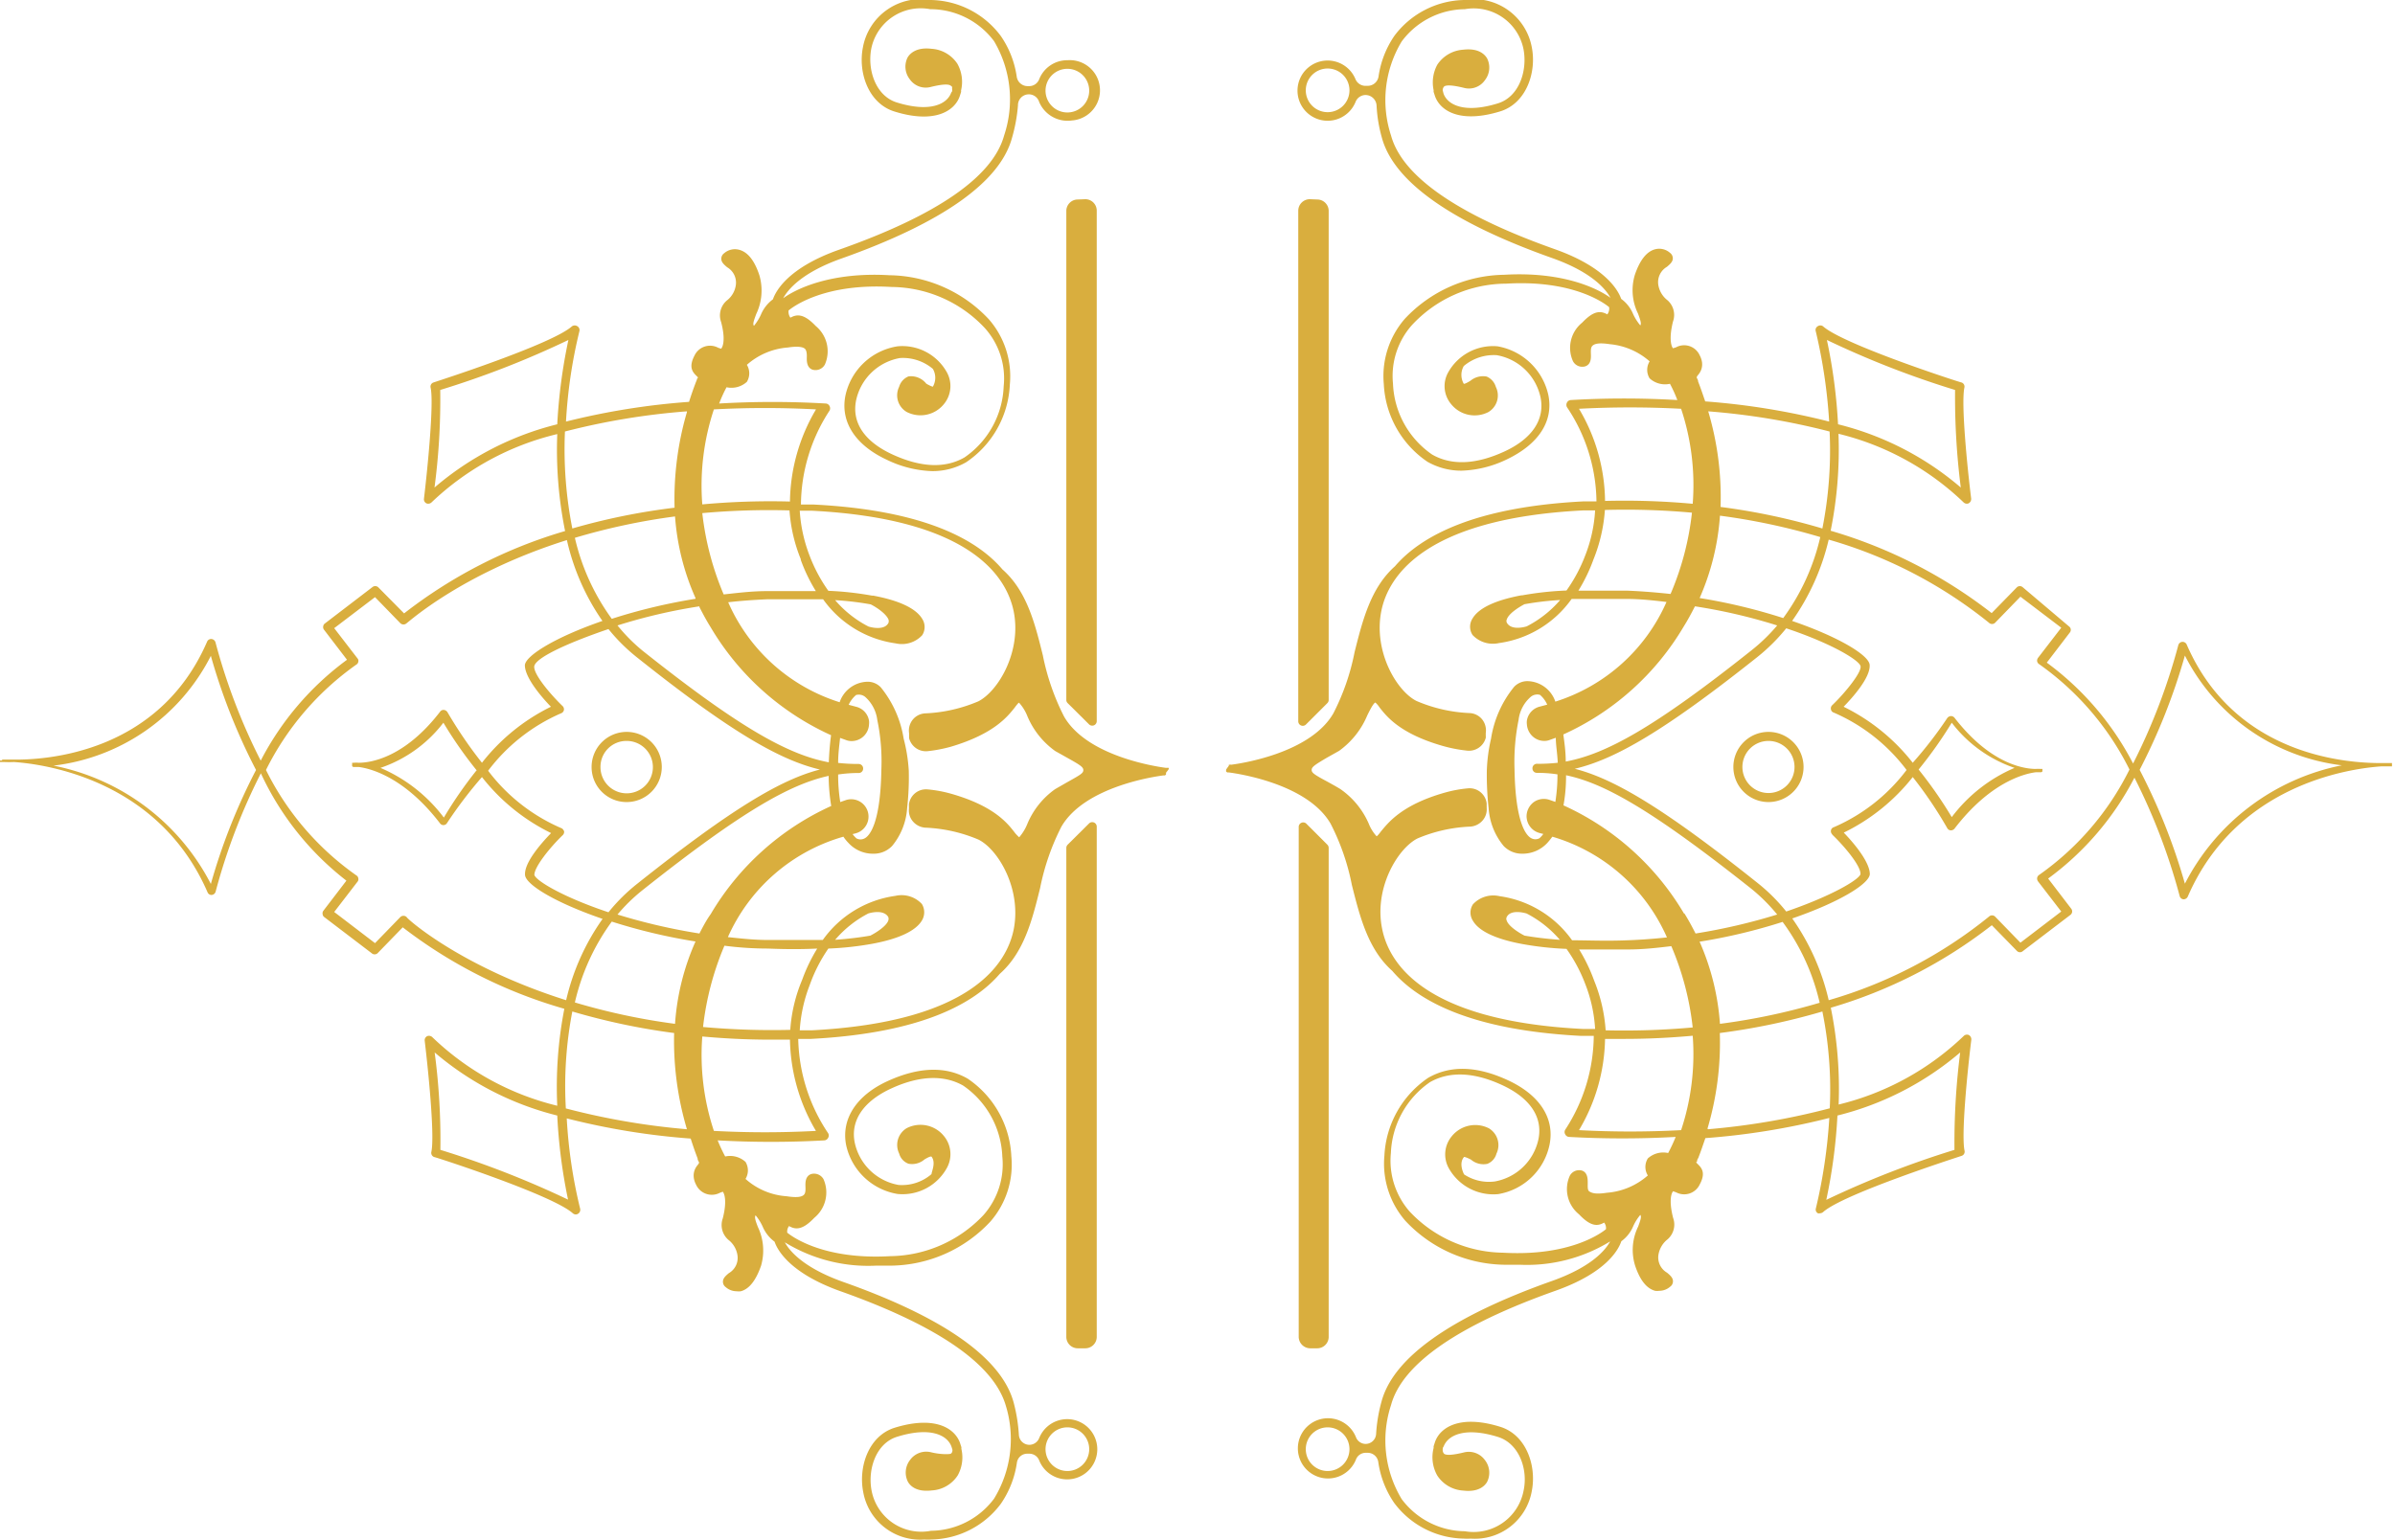 <svg xmlns="http://www.w3.org/2000/svg" viewBox="0 0 159.02 102.27"><defs><style>.cls-1{fill:#d9ae3e;}</style></defs><g id="Layer_2" data-name="Layer 2"><g id="Objects"><path class="cls-1" d="M77.6,51.07a.06.06,0,0,0,0,0l0-.07,0,0a.18.18,0,0,0-.07,0h0a.19.19,0,0,0-.1,0h0c-.47-.06-5.22-.71-6.78-3.41a15.66,15.66,0,0,1-1.41-4.07c-.52-2.1-1.06-4.27-2.68-5.7a0,0,0,0,0,0,0c-1.7-2-5.24-3.94-12.53-4.31l-.85,0a11.55,11.55,0,0,1,1.9-6.24.32.32,0,0,0,0-.3.3.3,0,0,0-.25-.17,61,61,0,0,0-7.08,0,8.94,8.94,0,0,1,.49-1.08,1.52,1.52,0,0,0,1.35-.36,1.09,1.09,0,0,0,0-1.13,4.63,4.63,0,0,1,2.72-1.15c.78-.12,1.05,0,1.14.09s.13.28.12.55,0,.69.37.83a.71.71,0,0,0,.83-.34,2.18,2.18,0,0,0-.61-2.56c-.77-.81-1.23-.8-1.68-.55l0,0a.68.68,0,0,1-.12-.48h0c.38-.32,2.48-1.82,6.84-1.56a8.57,8.57,0,0,1,6.19,2.73,5,5,0,0,1,1.25,3.88,6,6,0,0,1-2.6,4.71c-1.29.74-2.89.67-4.77-.19s-2.72-2.13-2.43-3.59a3.62,3.62,0,0,1,2.91-2.82,3.08,3.08,0,0,1,2.19.72,1.18,1.18,0,0,1,0,1.18c-.07,0-.31-.12-.44-.2A1.29,1.29,0,0,0,60.32,25a1.06,1.06,0,0,0-.62.69,1.28,1.28,0,0,0,.5,1.67,2,2,0,0,0,2.48-.53,1.88,1.88,0,0,0,.19-2.1A3.38,3.38,0,0,0,59.6,23a4.2,4.2,0,0,0-3.47,3.29c-.34,1.74.67,3.28,2.76,4.25a7.4,7.4,0,0,0,3,.75,4.48,4.48,0,0,0,2.26-.59,6.56,6.56,0,0,0,2.9-5.16,5.76,5.76,0,0,0-1.39-4.33,9.2,9.2,0,0,0-6.6-2.93c-3.88-.23-6.2.9-7.06,1.53.31-.57,1.22-1.7,3.87-2.64,6.71-2.38,10.52-5.08,11.32-8A10.87,10.87,0,0,0,67.59,7,.72.72,0,0,1,69,6.78,2.05,2.05,0,0,0,71.18,8,2,2,0,0,0,70.88,4,2,2,0,0,0,69,5.26a.71.71,0,0,1-.67.46h-.1a.73.73,0,0,1-.72-.61,6.36,6.36,0,0,0-1.06-2.72A5.92,5.92,0,0,0,61.81,0a3.91,3.91,0,0,0-4.52,3.17c-.32,1.65.37,3.69,2.08,4.23,2.64.83,4,0,4.35-1l.09-.28a.36.36,0,0,0,0-.11,2.47,2.47,0,0,0-.24-1.77,2.22,2.22,0,0,0-1.73-1c-1-.12-1.43.32-1.58.58a1.36,1.36,0,0,0,.15,1.45,1.29,1.29,0,0,0,1.37.51c.73-.18,1.17-.21,1.33-.1s.09.08.11.26-.05.16-.07.23c-.27.73-1.38,1.33-3.62.63-1.39-.44-1.95-2.16-1.68-3.57A3.35,3.35,0,0,1,61.76.61,5.29,5.29,0,0,1,66,2.73,7.58,7.58,0,0,1,66.67,9c-.75,2.73-4.43,5.29-11,7.6-3.37,1.2-4.17,2.75-4.35,3.28a2.43,2.43,0,0,0-.79,1,3.35,3.35,0,0,1-.47.76c-.1-.11,0-.37.15-.78a3.62,3.62,0,0,0,.21-2.58c-.33-1-.78-1.54-1.34-1.69a1.09,1.09,0,0,0-1,.23.46.46,0,0,0-.19.36c0,.24.19.4.39.57a1.18,1.18,0,0,1,.58,1.16,1.57,1.57,0,0,1-.54,1,1.3,1.3,0,0,0-.44,1.48c.31,1.17.11,1.66,0,1.77l-.19-.06a1.14,1.14,0,0,0-1.58.52c-.38.73-.15,1.06.1,1.31s.11.12.09.19a2.1,2.1,0,0,1-.09.25c-.17.44-.32.88-.46,1.32A47.61,47.61,0,0,0,37.58,28a32.76,32.76,0,0,1,.89-6,.3.3,0,0,0-.13-.33.32.32,0,0,0-.36,0c-1.36,1.22-9.11,3.7-9.19,3.73a.29.29,0,0,0-.2.34c.23,1-.19,5.29-.44,7.38a.3.3,0,0,0,.16.31.32.32,0,0,0,.35-.07A18.19,18.19,0,0,1,37,28.83a27.24,27.24,0,0,0,.52,6.44,32,32,0,0,0-10.69,5.47L25.11,39a.3.3,0,0,0-.39,0l-3.15,2.41a.27.27,0,0,0-.11.19.28.28,0,0,0,.05.22l1.53,2a19.33,19.33,0,0,0-5.73,6.7,40,40,0,0,1-3-7.85.31.31,0,0,0-.27-.23.29.29,0,0,0-.29.18C10.52,50.06,3,50.48.88,50.45c-.36,0-.57,0-.59,0H.2l-.06,0,0,0,0,0,0,0s0,0,0,.06v0s0,0,0,0H0s0,0,0,.05,0,0,0,0l0,0,0,.05,0,0s0,0,.05,0l0,0H.27a6.27,6.27,0,0,0,.65,0c2.18.15,9.63,1.23,12.86,8.65a.28.28,0,0,0,.27.18h0a.3.3,0,0,0,.27-.23,40,40,0,0,1,3-7.85A19.24,19.24,0,0,0,23,58.49l-1.53,2a.28.28,0,0,0-.05.22.27.27,0,0,0,.11.2l3.15,2.4a.29.29,0,0,0,.39,0l1.67-1.72A31.94,31.94,0,0,0,37.47,67,27.16,27.16,0,0,0,37,73.44a18.1,18.1,0,0,1-8.29-4.55.32.32,0,0,0-.35-.07.3.3,0,0,0-.16.31c.25,2.09.67,6.33.44,7.38a.29.29,0,0,0,.2.34c.08,0,7.83,2.51,9.19,3.73a.32.32,0,0,0,.2.08.31.31,0,0,0,.29-.38,32.76,32.76,0,0,1-.89-6,47.45,47.45,0,0,0,8.23,1.34c.14.44.29.88.46,1.32,0,.13.08.21.09.25s0,.08-.09.19-.48.58-.1,1.31a1.15,1.15,0,0,0,1.58.53l.19-.07c.1.11.3.6,0,1.77a1.3,1.3,0,0,0,.44,1.48,1.6,1.6,0,0,1,.54,1,1.17,1.17,0,0,1-.58,1.16c-.2.17-.39.33-.39.57a.44.44,0,0,0,.19.36,1.09,1.09,0,0,0,.72.27.9.9,0,0,0,.28,0c.56-.15,1-.72,1.34-1.69a3.63,3.63,0,0,0-.21-2.58c-.15-.39-.24-.65-.15-.77a3.26,3.26,0,0,1,.47.75,2.43,2.43,0,0,0,.79,1c.18.54,1,2.08,4.35,3.28,6.52,2.31,10.2,4.87,11,7.6A7.58,7.58,0,0,1,66,99.54a5.3,5.3,0,0,1-4.19,2.13A3.36,3.36,0,0,1,57.87,99c-.27-1.41.29-3.13,1.68-3.57,2.24-.7,3.35-.1,3.62.64a2.19,2.19,0,0,1,.07.23c0,.17-.07.22-.11.25s-.6.08-1.33-.1a1.32,1.32,0,0,0-1.37.51,1.36,1.36,0,0,0-.15,1.45c.15.27.56.7,1.58.58a2.2,2.2,0,0,0,1.73-1,2.47,2.47,0,0,0,.24-1.77.36.36,0,0,0,0-.11l-.09-.28c-.36-1-1.71-1.82-4.35-1-1.71.54-2.4,2.58-2.08,4.24a3.84,3.84,0,0,0,4.06,3.18,3.62,3.62,0,0,0,.46,0,5.89,5.89,0,0,0,4.62-2.37,6.41,6.41,0,0,0,1.07-2.74.69.69,0,0,1,.69-.59h.14A.7.7,0,0,1,69,97a2,2,0,1,0,0-1.49.71.71,0,0,1-.65.45h0a.7.7,0,0,1-.7-.67,10.94,10.94,0,0,0-.35-2.15c-.8-2.93-4.61-5.63-11.32-8-2.64-.94-3.56-2.06-3.87-2.63a10.57,10.57,0,0,0,6.05,1.55c.32,0,.66,0,1,0a9.16,9.16,0,0,0,6.6-2.93,5.75,5.75,0,0,0,1.39-4.33,6.59,6.59,0,0,0-2.9-5.16c-1.46-.84-3.25-.78-5.31.16s-3.1,2.51-2.76,4.25A4.19,4.19,0,0,0,59.6,79.3a3.36,3.36,0,0,0,3.27-1.73,1.89,1.89,0,0,0-.19-2.11,2,2,0,0,0-2.48-.53,1.3,1.3,0,0,0-.5,1.68,1,1,0,0,0,.62.68A1.26,1.26,0,0,0,61.39,77c.13-.07.37-.22.46-.18.31.4,0,1,0,1.16a3,3,0,0,1-2.19.72,3.62,3.62,0,0,1-2.91-2.82c-.29-1.46.58-2.74,2.43-3.59s3.48-.92,4.77-.19a6,6,0,0,1,2.6,4.71,5.08,5.08,0,0,1-1.25,3.89,8.65,8.65,0,0,1-6.19,2.73c-4.36.25-6.46-1.25-6.84-1.56v0a.6.6,0,0,1,.12-.44l0,0c.45.26.91.26,1.68-.55a2.18,2.18,0,0,0,.61-2.56.72.72,0,0,0-.83-.34c-.38.14-.38.56-.37.83s0,.46-.12.56-.36.2-1.14.08a4.56,4.56,0,0,1-2.72-1.15,1.09,1.09,0,0,0,0-1.13,1.52,1.52,0,0,0-1.35-.36,11,11,0,0,1-.5-1.07,63.81,63.81,0,0,0,7.09,0,.31.31,0,0,0,.25-.18.3.3,0,0,0,0-.29A11.63,11.63,0,0,1,53,69l.85,0c7.29-.38,10.83-2.34,12.53-4.32a0,0,0,0,0,0,0c1.62-1.43,2.16-3.6,2.68-5.7a15.66,15.66,0,0,1,1.41-4.07c1.56-2.7,6.31-3.35,6.78-3.41h0l.1,0h0l.07-.06,0,0,0-.07a.06.06,0,0,0,0,0s0,0,0-.05h0v0S77.61,51.09,77.6,51.07ZM70.88,4.57A1.45,1.45,0,1,1,69.42,6,1.45,1.45,0,0,1,70.88,4.57ZM14,58.71A15,15,0,0,0,3.55,50.85,13.48,13.48,0,0,0,14,43.56a40,40,0,0,0,3,7.58A39.7,39.7,0,0,0,14,58.71ZM70.88,94.8a1.45,1.45,0,1,1-1.46,1.45A1.45,1.45,0,0,1,70.88,94.8ZM47.4,27.19a63.66,63.66,0,0,1,6.78,0,12.3,12.3,0,0,0-1.73,6.12,49.63,49.63,0,0,0-5.82.19A16.07,16.07,0,0,1,47.4,27.19Zm5.77,10a11.12,11.12,0,0,0,1,2.07c-1,0-2.09,0-3.26,0-1,0-1.93.12-2.86.22a19.27,19.27,0,0,1-1.42-5.4,49.2,49.2,0,0,1,5.79-.18A10.45,10.45,0,0,0,53.17,37.14Zm-6.73,3.13c.23.45.47.9.74,1.33a17.81,17.81,0,0,0,8,7.18q-.11.8-.15,1.8c-2.67-.5-5.86-2.24-12.35-7.4A11.51,11.51,0,0,1,41,41.54,36.51,36.51,0,0,1,46.44,40.27Zm-9,14.88a.3.3,0,0,0-.2-.21,12.06,12.06,0,0,1-4.83-3.8,12.08,12.08,0,0,1,4.83-3.81.3.3,0,0,0,.2-.21.3.3,0,0,0-.09-.28c-.79-.76-1.9-2.07-1.88-2.61s2-1.5,4.93-2.5a12,12,0,0,0,1.93,1.91c6.18,4.92,9.44,6.79,12.11,7.42-2.58.66-5.85,2.59-12.11,7.57a12,12,0,0,0-1.93,1.91c-3-1-4.81-2.09-4.92-2.48,0-.55,1.08-1.87,1.87-2.63A.3.3,0,0,0,37.44,55.15Zm8.74-15.43a37.59,37.59,0,0,0-5.56,1.33,14.75,14.75,0,0,1-2.45-5.38,42.69,42.69,0,0,1,6.65-1.42A16.12,16.12,0,0,0,46.18,39.72Zm-.57-12.4a20.54,20.54,0,0,0-.82,6.35A43,43,0,0,0,38,35.1a27.16,27.16,0,0,1-.49-6.44A46.37,46.37,0,0,1,45.61,27.32ZM37,28.18a19.83,19.83,0,0,0-8.15,4.2,44.63,44.63,0,0,0,.38-6.48,61.1,61.1,0,0,0,8.51-3.32A35.71,35.71,0,0,0,37,28.18ZM27,60.91a.3.3,0,0,0-.42,0l-1.68,1.73-2.71-2.07,1.54-2a.25.25,0,0,0,.06-.23.26.26,0,0,0-.13-.2,18.69,18.69,0,0,1-6-7,18.8,18.8,0,0,1,6-7,.26.26,0,0,0,.13-.19.24.24,0,0,0-.06-.23l-1.54-2,2.71-2.06,1.68,1.73a.3.3,0,0,0,.42,0c.05,0,3.62-3.31,10.64-5.52A15.27,15.27,0,0,0,40,41.24c-3.13,1.08-5.11,2.31-5.15,2.94,0,.83,1.11,2.12,1.73,2.76A13.18,13.18,0,0,0,32,50.66a28.79,28.79,0,0,1-2.29-3.36.33.33,0,0,0-.24-.15.28.28,0,0,0-.25.12c-2.37,3.08-4.64,3.39-5.4,3.39a2.08,2.08,0,0,0-.33,0h0l-.06,0-.05,0,0,0,0,0,0,.05s0,0,0,0v.06s0,0,0,0v0s0,0,0,.06l0,0,0,.06,0,0,.07.05h0l0,0,.36,0c.8.1,3.06.68,5.41,3.75a.28.28,0,0,0,.23.11h0a.28.28,0,0,0,.24-.15A28.79,28.79,0,0,1,32,51.61a13.18,13.18,0,0,0,4.59,3.72c-.62.64-1.77,1.93-1.73,2.76,0,.64,2,1.86,5.15,2.94a15.27,15.27,0,0,0-2.42,5.4C30.59,64.22,27,61,27,60.91Zm4.66-9.77a27.81,27.81,0,0,0-2.19,3.16A10.35,10.35,0,0,0,25.26,51,8.83,8.83,0,0,0,29.44,48,27.69,27.69,0,0,0,31.63,51.14Zm6.09,28.55a62.38,62.38,0,0,0-8.51-3.32,44.42,44.42,0,0,0-.38-6.47A19.94,19.94,0,0,0,37,74.09,35.53,35.53,0,0,0,37.72,79.69Zm-.18-6.08A26.11,26.11,0,0,1,38,67.18a44.18,44.18,0,0,0,6.76,1.43A20.58,20.58,0,0,0,45.61,75,47.38,47.38,0,0,1,37.54,73.61ZM44.82,68a42.69,42.69,0,0,1-6.65-1.42,14.63,14.63,0,0,1,2.45-5.37,37.64,37.64,0,0,0,5.56,1.32A16.12,16.12,0,0,0,44.82,68Zm1.62-6A39.18,39.18,0,0,1,41,60.74a11.57,11.57,0,0,1,1.7-1.65c6.56-5.21,9.76-7,12.32-7.56a12.89,12.89,0,0,0,.17,2,17.85,17.85,0,0,0-8,7.18C46.91,61.1,46.67,61.55,46.44,62Zm7.74,13.11a63.66,63.66,0,0,1-6.78,0,16,16,0,0,1-.77-6.27c1.43.13,2.93.21,4.51.21l1.31,0A12.3,12.3,0,0,0,54.18,75.12Zm-1.71-6.71a51.37,51.37,0,0,1-5.79-.19,19.36,19.36,0,0,1,1.42-5.4C49,62.93,50,63,51,63c1.17.05,2.27.05,3.26,0a11.22,11.22,0,0,0-1,2.08A10.34,10.34,0,0,0,52.47,68.41ZM70.88,51.94l-.82.47a5.35,5.35,0,0,0-1.86,2.34,3.16,3.16,0,0,1-.53.86s-.2-.18-.3-.32c-.48-.62-1.37-1.76-4.21-2.57a8.61,8.61,0,0,0-1.56-.29,1.14,1.14,0,0,0-1.25,1l0,.21s0,0,0,.08a1.12,1.12,0,0,0,.25.82,1.19,1.19,0,0,0,.82.43,10.08,10.08,0,0,1,3.54.79c1.32.65,2.89,3.3,2.34,6-.47,2.26-2.82,6.12-13.4,6.67l-.8,0a10,10,0,0,1,.66-3A10.33,10.33,0,0,1,55,63a20.82,20.82,0,0,0,2.93-.32h0c1.72-.32,2.86-.84,3.28-1.54a1.06,1.06,0,0,0,0-1.1,1.84,1.84,0,0,0-1.76-.54,7.11,7.11,0,0,0-4.82,2.93c-1,0-2.25,0-3.66,0-.91,0-1.79-.1-2.64-.19A12,12,0,0,1,56,55.57a2.69,2.69,0,0,0,.33.41A2.2,2.2,0,0,0,58,56.7a1.68,1.68,0,0,0,1.23-.51,4.38,4.38,0,0,0,1-2.52,18.41,18.41,0,0,0,.11-2.48A10.93,10.93,0,0,0,60,49.06a7.19,7.19,0,0,0-1.51-3.4,1.2,1.2,0,0,0-.93-.38,2,2,0,0,0-1.81,1.36A12,12,0,0,1,48.35,40c.85-.1,1.73-.16,2.64-.2,1.41,0,2.63,0,3.66,0a7.11,7.11,0,0,0,4.82,2.93,1.84,1.84,0,0,0,1.76-.54,1,1,0,0,0,0-1.09c-.42-.7-1.54-1.22-3.25-1.54H57.9A21.15,21.15,0,0,0,55,39.24a10.33,10.33,0,0,1-1.24-2.32,10,10,0,0,1-.66-3l.8,0c10.58.54,12.93,4.41,13.4,6.66.55,2.66-1,5.31-2.34,6a10.07,10.07,0,0,1-3.54.8,1.14,1.14,0,0,0-.82.42,1.17,1.17,0,0,0-.24.9l0,.21s0,.07,0,.11a1.15,1.15,0,0,0,1.23.87,9.57,9.57,0,0,0,1.56-.3C66,48.74,66.89,47.6,67.37,47c.1-.14.25-.33.29-.33a2.9,2.9,0,0,1,.54.86,5.43,5.43,0,0,0,1.86,2.35l.82.46c.86.48,1.05.61,1.05.81S71.74,51.46,70.88,51.94ZM55.45,62.42a7.33,7.33,0,0,1,2.2-1.75h0s1-.33,1.33.24a.36.36,0,0,1,0,.23c-.13.37-.78.79-1.19,1C57.17,62.25,56.39,62.35,55.45,62.42ZM57,50.74a12.34,12.34,0,0,1-1.35-.07c0-.63.08-1.18.13-1.66l.39.14a1,1,0,0,0,.38.07,1.16,1.16,0,0,0,1.15-1.11,1,1,0,0,0,0-.24,1.14,1.14,0,0,0-.86-.93l-.49-.13a1.84,1.84,0,0,1,.49-.65.68.68,0,0,1,.6.12,2.46,2.46,0,0,1,.81,1.54,13.44,13.44,0,0,1,.27,3.29c-.06,3.63-.8,4.41-1.11,4.57a.57.57,0,0,1-.55,0l-.1-.1a1.43,1.43,0,0,1-.15-.18l.23-.06a1.15,1.15,0,1,0-.65-2.21l-.4.14a11.35,11.35,0,0,1-.14-1.83,9,9,0,0,1,1.37-.1.29.29,0,0,0,.29-.29A.3.3,0,0,0,57,50.74ZM55.45,39.86a19.68,19.68,0,0,1,2.36.28c.29.14,1,.58,1.18,1a.36.36,0,0,1,0,.23c-.29.57-1.31.25-1.33.24A7.28,7.28,0,0,1,55.45,39.86Z"/><path class="cls-1" d="M41.6,53.27a2.33,2.33,0,1,0-2.32-2.33A2.32,2.32,0,0,0,41.6,53.27Zm0-4.06a1.74,1.74,0,1,1-1.73,1.73A1.72,1.72,0,0,1,41.6,49.21Z"/><path class="cls-1" d="M71.56,13.25a.76.76,0,0,0-.76.77V46.49a.29.29,0,0,0,.09.21l1.42,1.41a.3.3,0,0,0,.51-.21V14a.76.76,0,0,0-.76-.77Z"/><path class="cls-1" d="M72.31,54.69,70.89,56.1a.31.31,0,0,0-.09.22V88.79a.76.76,0,0,0,.76.76h.5a.76.76,0,0,0,.76-.76V54.9A.3.3,0,0,0,72.31,54.69Z"/><path class="cls-1" d="M81.41,51.12v0h0s0,0,0,.05a.06.06,0,0,0,0,0,.16.16,0,0,0,0,.07v0l.07.06h0l.09,0h0c.47.06,5.22.71,6.78,3.41a15.3,15.3,0,0,1,1.41,4.07c.53,2.1,1.07,4.27,2.68,5.7l0,0c1.7,2,5.24,3.94,12.53,4.32l.85,0a11.54,11.54,0,0,1-1.9,6.24.3.3,0,0,0,0,.29.31.31,0,0,0,.25.18,63.81,63.81,0,0,0,7.09,0,11,11,0,0,1-.5,1.07,1.52,1.52,0,0,0-1.35.36,1.07,1.07,0,0,0,0,1.13,4.64,4.64,0,0,1-2.73,1.15c-.78.12-1,0-1.14-.08s-.12-.29-.12-.56,0-.69-.37-.83a.7.7,0,0,0-.82.34,2.15,2.15,0,0,0,.61,2.56c.77.81,1.22.81,1.67.55l0,0a.6.6,0,0,1,.12.44v0c-.38.31-2.48,1.81-6.84,1.56a8.65,8.65,0,0,1-6.19-2.73,5.12,5.12,0,0,1-1.25-3.89,6,6,0,0,1,2.6-4.71c1.29-.73,2.9-.67,4.77.19s2.72,2.13,2.43,3.59a3.61,3.61,0,0,1-2.91,2.82A3,3,0,0,1,97.21,78c-.08-.16-.35-.76,0-1.16.09,0,.33.11.46.18a1.28,1.28,0,0,0,1.08.28,1,1,0,0,0,.61-.68,1.3,1.3,0,0,0-.5-1.68,2,2,0,0,0-2.47.53,1.88,1.88,0,0,0-.2,2.11,3.39,3.39,0,0,0,3.28,1.73A4.19,4.19,0,0,0,102.89,76c.34-1.74-.67-3.28-2.76-4.25s-3.85-1-5.31-.16a6.64,6.64,0,0,0-2.9,5.16,5.79,5.79,0,0,0,1.39,4.33A9.16,9.16,0,0,0,99.91,84c.35,0,.69,0,1,0a10.57,10.57,0,0,0,6-1.55c-.31.57-1.22,1.69-3.87,2.63-6.71,2.38-10.52,5.08-11.31,8a10.28,10.28,0,0,0-.36,2.15.7.7,0,0,1-.69.67h0a.69.69,0,0,1-.65-.45,2,2,0,1,0,0,1.49.69.69,0,0,1,.65-.45h.14a.71.71,0,0,1,.69.59,6.4,6.4,0,0,0,1.06,2.74,5.89,5.89,0,0,0,4.62,2.37,3.62,3.62,0,0,0,.46,0,3.84,3.84,0,0,0,4.06-3.18c.32-1.66-.37-3.7-2.08-4.24-2.64-.83-4,0-4.35,1l-.09.28a.36.36,0,0,0,0,.11A2.47,2.47,0,0,0,95.43,98a2.21,2.21,0,0,0,1.73,1c1,.12,1.43-.31,1.58-.58a1.36,1.36,0,0,0-.15-1.45,1.32,1.32,0,0,0-1.37-.51c-.73.18-1.17.21-1.33.1a.36.36,0,0,1-.1-.25c0-.09,0-.17.06-.23.27-.74,1.38-1.34,3.62-.64,1.4.44,2,2.16,1.69,3.57a3.38,3.38,0,0,1-3.9,2.69,5.3,5.3,0,0,1-4.19-2.13,7.54,7.54,0,0,1-.71-6.25c.74-2.73,4.42-5.29,10.94-7.6,3.38-1.2,4.17-2.74,4.35-3.28a2.35,2.35,0,0,0,.79-1,3.26,3.26,0,0,1,.47-.75c.1.12,0,.38-.14.77a3.52,3.52,0,0,0-.21,2.58c.33,1,.78,1.54,1.33,1.69a.9.9,0,0,0,.28,0,1.09,1.09,0,0,0,.72-.27.44.44,0,0,0,.19-.36c0-.24-.19-.4-.39-.57a1.17,1.17,0,0,1-.58-1.16,1.65,1.65,0,0,1,.54-1,1.3,1.3,0,0,0,.44-1.48c-.3-1.17-.11-1.66,0-1.77l.2.07a1.14,1.14,0,0,0,1.57-.53c.39-.73.15-1.06-.1-1.31s-.11-.12-.09-.19,0-.12.09-.25c.17-.44.32-.88.47-1.32a47.76,47.76,0,0,0,8.23-1.34,35,35,0,0,1-.89,6,.28.28,0,0,0,.13.33.27.27,0,0,0,.15,0,.32.32,0,0,0,.2-.08c1.36-1.22,9.11-3.7,9.19-3.73a.29.29,0,0,0,.2-.34c-.23-1.05.19-5.29.45-7.38a.33.33,0,0,0-.17-.31.31.31,0,0,0-.34.07,18.18,18.18,0,0,1-8.3,4.55,27.16,27.16,0,0,0-.52-6.43,31.94,31.94,0,0,0,10.69-5.48l1.68,1.72a.28.28,0,0,0,.38,0l3.15-2.4a.29.29,0,0,0,.06-.42l-1.53-2a19.24,19.24,0,0,0,5.73-6.7,40.4,40.4,0,0,1,3,7.85.29.29,0,0,0,.26.23h0a.31.31,0,0,0,.28-.18c3.22-7.42,10.67-8.5,12.85-8.65.41,0,.64,0,.66,0h0l0,0s0,0,.05,0l0,0,0-.05,0,0s0,0,0,0,0,0,0-.05h0v-.06s0,0,0-.06l0,0,0,0,0,0-.06,0h-.09s-.23,0-.59,0c-2.1,0-9.64-.39-12.89-7.87a.3.3,0,0,0-.3-.18.3.3,0,0,0-.26.23,40.4,40.4,0,0,1-3,7.85,19.33,19.33,0,0,0-5.73-6.7l1.53-2a.28.28,0,0,0-.06-.41L134.3,39a.29.29,0,0,0-.38,0l-1.68,1.72a32,32,0,0,0-10.69-5.47,27.24,27.24,0,0,0,.52-6.44,18.22,18.22,0,0,1,8.3,4.55.31.31,0,0,0,.34.07.33.33,0,0,0,.17-.31c-.26-2.09-.68-6.33-.45-7.38a.29.29,0,0,0-.2-.34c-.08,0-7.83-2.51-9.19-3.73a.3.3,0,0,0-.35,0,.28.28,0,0,0-.13.33,35,35,0,0,1,.89,6,47.76,47.76,0,0,0-8.23-1.34c-.15-.44-.3-.88-.47-1.32,0-.12-.08-.21-.09-.25s0-.08.09-.19.49-.58.1-1.31a1.13,1.13,0,0,0-1.57-.52l-.2.06c-.1-.11-.29-.6,0-1.77a1.3,1.3,0,0,0-.44-1.48,1.62,1.62,0,0,1-.54-1,1.18,1.18,0,0,1,.58-1.16c.2-.17.39-.33.39-.57a.46.46,0,0,0-.19-.36,1.08,1.08,0,0,0-1-.23c-.55.15-1,.72-1.33,1.69a3.52,3.52,0,0,0,.21,2.58c.15.41.24.67.15.78a3.34,3.34,0,0,1-.48-.76,2.35,2.35,0,0,0-.79-1c-.18-.53-1-2.08-4.35-3.28C96.78,14.27,93.1,11.71,92.36,9a7.54,7.54,0,0,1,.71-6.25A5.29,5.29,0,0,1,97.26.61a3.37,3.37,0,0,1,3.9,2.68c.26,1.41-.29,3.13-1.69,3.57-2.24.7-3.35.1-3.62-.63L95.79,6a.37.37,0,0,1,.1-.26c.16-.11.6-.08,1.33.1a1.29,1.29,0,0,0,1.37-.51,1.36,1.36,0,0,0,.15-1.45c-.15-.26-.56-.7-1.58-.58a2.24,2.24,0,0,0-1.73,1A2.47,2.47,0,0,0,95.19,6a.36.36,0,0,0,0,.11l.09.28c.36,1,1.71,1.82,4.35,1,1.71-.54,2.4-2.58,2.08-4.23A3.91,3.91,0,0,0,97.21,0a5.92,5.92,0,0,0-4.62,2.37,6.36,6.36,0,0,0-1.06,2.72.73.73,0,0,1-.71.61h-.11A.72.72,0,0,1,90,5.26a2,2,0,1,0,0,1.52.72.72,0,0,1,.67-.47.74.74,0,0,1,.73.7,9.56,9.56,0,0,0,.35,2.13c.79,2.92,4.6,5.62,11.31,8,2.65.94,3.56,2.07,3.87,2.64-.86-.63-3.18-1.76-7.06-1.53a9.2,9.2,0,0,0-6.6,2.93,5.8,5.8,0,0,0-1.39,4.33,6.61,6.61,0,0,0,2.9,5.16,4.52,4.52,0,0,0,2.27.59,7.4,7.4,0,0,0,3-.75c2.09-1,3.1-2.51,2.76-4.25A4.2,4.2,0,0,0,99.43,23a3.41,3.41,0,0,0-3.28,1.74,1.86,1.86,0,0,0,.2,2.1,2,2,0,0,0,2.47.53,1.28,1.28,0,0,0,.5-1.67,1.07,1.07,0,0,0-.61-.69,1.31,1.31,0,0,0-1.08.28c-.13.08-.37.22-.44.2a1.18,1.18,0,0,1,0-1.18,3.09,3.09,0,0,1,2.19-.72,3.61,3.61,0,0,1,2.91,2.82c.29,1.46-.57,2.74-2.43,3.59s-3.48.93-4.77.19a6,6,0,0,1-2.6-4.71,5.09,5.09,0,0,1,1.25-3.88A8.57,8.57,0,0,1,100,18.84c4.36-.26,6.46,1.24,6.84,1.56h0a.64.64,0,0,1-.12.48l0,0c-.45-.25-.9-.26-1.67.55a2.15,2.15,0,0,0-.61,2.56.7.7,0,0,0,.82.34c.39-.14.38-.55.37-.83s0-.45.12-.55.36-.21,1.14-.09A4.64,4.64,0,0,1,109.53,24a1.07,1.07,0,0,0,0,1.13,1.52,1.52,0,0,0,1.35.36,8.94,8.94,0,0,1,.49,1.08,61,61,0,0,0-7.08,0,.3.3,0,0,0-.25.17.32.32,0,0,0,0,.3A11.45,11.45,0,0,1,106,33.3l-.85,0c-7.29.37-10.83,2.33-12.53,4.31l0,0c-1.61,1.43-2.15,3.6-2.68,5.7a15.3,15.3,0,0,1-1.41,4.07c-1.56,2.7-6.31,3.35-6.78,3.41h0a.16.16,0,0,0-.09,0h0l-.07,0v0l0,.07a.06.06,0,0,0,0,0S81.41,51.1,81.41,51.12ZM89.6,6a1.45,1.45,0,1,1-1.45-1.45A1.45,1.45,0,0,1,89.6,6Zm52.47,45.12a40.47,40.47,0,0,0,3-7.58,13.5,13.5,0,0,0,10.42,7.29,15,15,0,0,0-10.42,7.86A40.18,40.18,0,0,0,142.07,51.14ZM89.6,96.25a1.45,1.45,0,1,1-1.45-1.45A1.45,1.45,0,0,1,89.6,96.25Zm22.79-62.79a49.63,49.63,0,0,0-5.82-.19,12.2,12.2,0,0,0-1.73-6.12,63.66,63.66,0,0,1,6.78,0A16.07,16.07,0,0,1,112.39,33.46Zm-5.83.41a49,49,0,0,1,5.78.18,18.93,18.93,0,0,1-1.42,5.4c-.93-.1-1.88-.18-2.86-.22-1.17,0-2.26,0-3.26,0a11.12,11.12,0,0,0,1-2.07A10.77,10.77,0,0,0,106.56,33.87ZM118,41.54a11.94,11.94,0,0,1-1.69,1.64c-6.49,5.16-9.68,6.9-12.35,7.4,0-.67-.09-1.27-.16-1.8a17.81,17.81,0,0,0,8-7.18c.27-.43.51-.88.74-1.33A36.51,36.51,0,0,1,118,41.54Zm3.65,13.89c.8.76,1.91,2.08,1.88,2.63-.12.39-2,1.48-4.93,2.48a12,12,0,0,0-1.92-1.91c-6.27-5-9.54-6.91-12.12-7.57,2.67-.63,5.93-2.5,12.12-7.42a12.39,12.39,0,0,0,1.92-1.91c3,1,4.81,2.1,4.93,2.5s-1.08,1.85-1.88,2.61a.29.29,0,0,0-.08.28.27.27,0,0,0,.19.21,12,12,0,0,1,4.83,3.81,12,12,0,0,1-4.83,3.8.27.27,0,0,0-.19.21A.29.29,0,0,0,121.67,55.43ZM114.2,34.25a42.83,42.83,0,0,1,6.66,1.42,14.61,14.61,0,0,1-2.46,5.38,37.44,37.44,0,0,0-5.55-1.33A16.34,16.34,0,0,0,114.2,34.25Zm7.28-5.59A26.65,26.65,0,0,1,121,35.1a43,43,0,0,0-6.76-1.43,20,20,0,0,0-.82-6.35A46.37,46.37,0,0,1,121.48,28.66Zm-.18-6.08a61.1,61.1,0,0,0,8.51,3.32,47.65,47.65,0,0,0,.38,6.48,19.83,19.83,0,0,0-8.15-4.2A35.71,35.71,0,0,0,121.3,22.58Zm.12,43.85A15.47,15.47,0,0,0,119,61c3.14-1.08,5.11-2.3,5.15-2.94,0-.83-1.11-2.12-1.73-2.76A13.18,13.18,0,0,0,127,51.61,27.36,27.36,0,0,1,129.29,55a.28.28,0,0,0,.24.15h0a.32.32,0,0,0,.24-.11c2.35-3.07,4.61-3.65,5.4-3.75l.36,0,0,0h0l.08-.05,0,0,0-.06s0,0,0,0,0,0,0-.06v0s0,0,0,0,0,0,0,0l0,0s0,0,0,0a.13.13,0,0,0,0-.05l0,0,0,0-.05,0-.06,0h0a2.08,2.08,0,0,0-.33,0c-.76,0-3-.31-5.39-3.39a.31.31,0,0,0-.26-.12.33.33,0,0,0-.24.15A27.36,27.36,0,0,1,127,50.66a13.18,13.18,0,0,0-4.59-3.72c.62-.64,1.77-1.93,1.73-2.76,0-.63-2-1.86-5.15-2.94a15.47,15.47,0,0,0,2.43-5.4,30.18,30.18,0,0,1,10.64,5.52.29.29,0,0,0,.41,0l1.68-1.73,2.71,2.06-1.54,2a.3.3,0,0,0-.06.23.29.29,0,0,0,.13.19,18.8,18.8,0,0,1,6,7,18.69,18.69,0,0,1-6,7,.29.29,0,0,0-.13.2.32.32,0,0,0,.06.23l1.54,2-2.71,2.07-1.68-1.73a.29.29,0,0,0-.41,0A30.18,30.18,0,0,1,121.42,66.43ZM129.59,48A8.81,8.81,0,0,0,133.76,51a10.27,10.27,0,0,0-4.17,3.27,28.24,28.24,0,0,0-2.2-3.16A28.12,28.12,0,0,0,129.59,48ZM122,74.09a19.94,19.94,0,0,0,8.15-4.19,47.41,47.41,0,0,0-.38,6.47,62.38,62.38,0,0,0-8.51,3.32A35.53,35.53,0,0,0,122,74.09Zm-8.63.87a20,20,0,0,0,.82-6.35A44.18,44.18,0,0,0,121,67.18a26.11,26.11,0,0,1,.49,6.43A47.38,47.38,0,0,1,113.41,75Zm-.56-12.41a37.5,37.5,0,0,0,5.55-1.32,14.49,14.49,0,0,1,2.46,5.37A42.83,42.83,0,0,1,114.2,68,16.34,16.34,0,0,0,112.85,62.55Zm-1-1.88a17.85,17.85,0,0,0-8-7.18,10.76,10.76,0,0,0,.17-2c2.56.53,5.76,2.35,12.33,7.56A12,12,0,0,1,118,60.74,39.18,39.18,0,0,1,112.58,62C112.35,61.55,112.11,61.1,111.84,60.67ZM106.57,69l1.31,0c1.58,0,3.08-.08,4.51-.21a16,16,0,0,1-.77,6.27,63.66,63.66,0,0,1-6.78,0A12.2,12.2,0,0,0,106.57,69Zm-.72-3.86a11.22,11.22,0,0,0-1-2.08c1,0,2.09,0,3.26,0,1,0,1.93-.11,2.86-.22a19,19,0,0,1,1.42,5.4,51.19,51.19,0,0,1-5.78.19A10.65,10.65,0,0,0,105.85,65.14Zm-18.76-14c0-.2.19-.33,1-.81l.82-.46a5.53,5.53,0,0,0,1.87-2.35c.17-.35.41-.82.54-.86a1.57,1.57,0,0,1,.28.33c.48.61,1.37,1.75,4.22,2.56a9.45,9.45,0,0,0,1.55.3A1.15,1.15,0,0,0,98.65,49a.43.43,0,0,0,0-.11l0-.21a1.17,1.17,0,0,0-.24-.9,1.14,1.14,0,0,0-.82-.42,10,10,0,0,1-3.53-.8c-1.32-.65-2.89-3.3-2.34-6,.46-2.25,2.81-6.12,13.39-6.66l.8,0a9.69,9.69,0,0,1-.66,3,10.33,10.33,0,0,1-1.24,2.32,21.15,21.15,0,0,0-2.94.32h-.06c-1.71.32-2.83.84-3.24,1.54a1,1,0,0,0,0,1.09,1.85,1.85,0,0,0,1.76.54,7.11,7.11,0,0,0,4.82-2.93c1,0,2.25,0,3.67,0,.9,0,1.78.1,2.63.2a12,12,0,0,1-7.38,6.62,2,2,0,0,0-1.81-1.36,1.21,1.21,0,0,0-.93.38A7.19,7.19,0,0,0,99,49.06a10.93,10.93,0,0,0-.28,2.13,20.2,20.2,0,0,0,.12,2.48,4.38,4.38,0,0,0,1,2.52,1.68,1.68,0,0,0,1.23.51,2.23,2.23,0,0,0,1.67-.72,4.91,4.91,0,0,0,.33-.41,12,12,0,0,1,7.61,6.69c-.85.09-1.73.16-2.63.19-1.42.06-2.63,0-3.67,0a7.11,7.11,0,0,0-4.82-2.93,1.84,1.84,0,0,0-1.76.54,1,1,0,0,0,0,1.1c.41.7,1.55,1.22,3.28,1.54h0a20.82,20.82,0,0,0,2.93.32,10.33,10.33,0,0,1,1.24,2.32,9.69,9.69,0,0,1,.66,3l-.8,0C94.58,67.81,92.23,64,91.77,61.69c-.55-2.66,1-5.31,2.34-6a10,10,0,0,1,3.53-.79,1.19,1.19,0,0,0,.82-.43,1.12,1.12,0,0,0,.25-.82.22.22,0,0,0,0-.08l0-.21a1.14,1.14,0,0,0-1.25-1,8.35,8.35,0,0,0-1.55.29c-2.85.81-3.74,2-4.22,2.57-.1.14-.25.32-.29.32a2.73,2.73,0,0,1-.53-.86A5.44,5.44,0,0,0,89,52.41c-.31-.19-.59-.34-.82-.47C87.28,51.46,87.09,51.33,87.09,51.14Zm14.13,11c-.41-.21-1.06-.63-1.18-1a.26.26,0,0,1,0-.23c.28-.57,1.31-.24,1.32-.24h0a7.36,7.36,0,0,1,2.21,1.75C102.63,62.35,101.86,62.25,101.22,62.14Zm.53-11.1a.29.29,0,0,0,.3.29,9,9,0,0,1,1.36.1,11.35,11.35,0,0,1-.14,1.83l-.4-.14a1.16,1.16,0,0,0-1,.13,1.19,1.19,0,0,0-.51.91,1.16,1.16,0,0,0,.88,1.17l.23.06a1.43,1.43,0,0,1-.15.18l-.1.1a.57.57,0,0,1-.55,0c-.31-.16-1.05-.94-1.11-4.57a14,14,0,0,1,.27-3.29,2.4,2.4,0,0,1,.82-1.54.68.68,0,0,1,.6-.12,1.83,1.83,0,0,1,.48.65l-.49.13a1.14,1.14,0,0,0-.86.93,1,1,0,0,0,0,.24,1.19,1.19,0,0,0,.51.91,1.15,1.15,0,0,0,.64.2,1,1,0,0,0,.38-.07l.39-.14c0,.48.1,1,.13,1.66a12.16,12.16,0,0,1-1.34.07A.3.3,0,0,0,101.75,51Zm-.38-9.44s-1,.33-1.32-.24a.26.26,0,0,1,0-.23c.14-.41.88-.85,1.17-1a19.88,19.88,0,0,1,2.37-.28A7.31,7.31,0,0,1,101.37,41.6Z"/><path class="cls-1" d="M119.75,50.94a2.33,2.33,0,1,0-2.33,2.33A2.33,2.33,0,0,0,119.75,50.94Zm-.6,0a1.73,1.73,0,1,1-1.73-1.73A1.73,1.73,0,0,1,119.15,50.94Z"/><path class="cls-1" d="M87.46,13.25a.76.76,0,0,1,.76.77V46.49a.29.29,0,0,1-.09.21l-1.41,1.41a.3.3,0,0,1-.52-.21V14a.77.77,0,0,1,.77-.77Z"/><path class="cls-1" d="M86.72,54.69l1.41,1.41a.31.31,0,0,1,.09.22V88.79a.76.76,0,0,1-.76.76H87a.77.77,0,0,1-.77-.76V54.9A.3.3,0,0,1,86.72,54.69Z"/></g></g></svg>